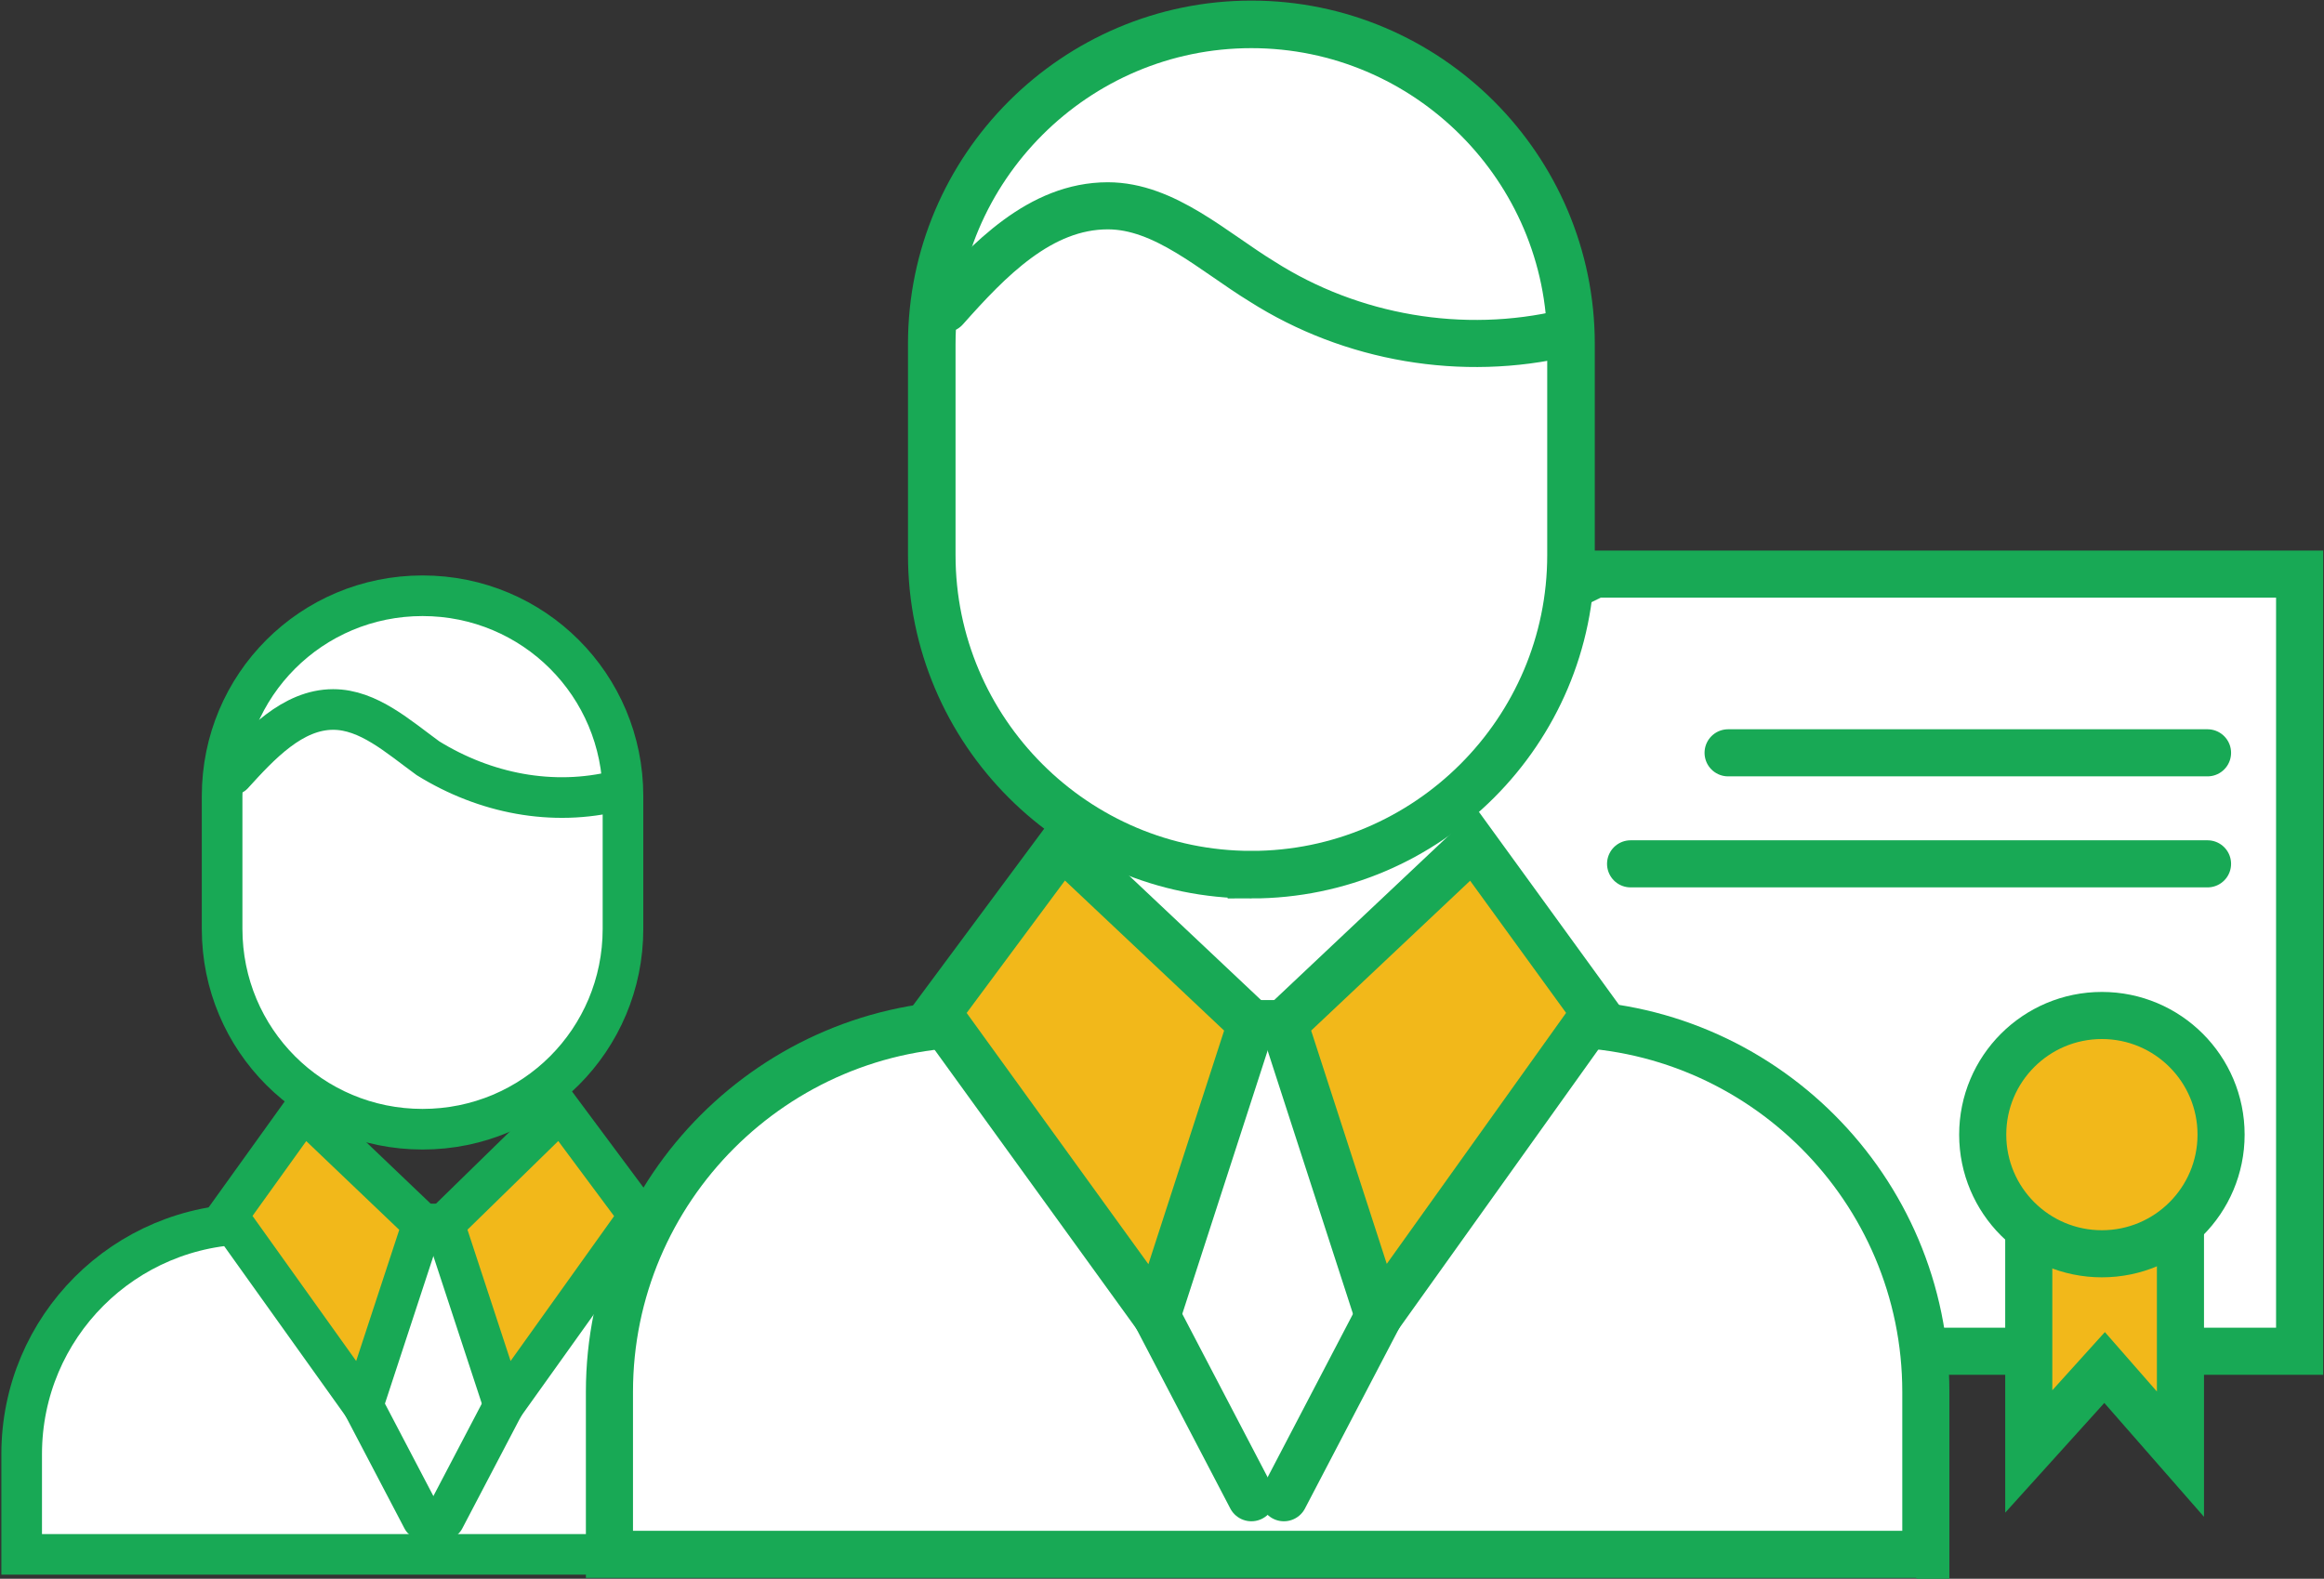 <svg version="1.1" id="Layer_2" xmlns="http://www.w3.org/2000/svg" x="0" y="0" viewBox="0 0 85.8 58.3" style="enable-background:new 0 0 85.8 58.3" xml:space="preserve"><rect x="0" y="0" width="85.8" height="58.3" fill="#333333" stroke="none"/><style>.st0{fill:#fff;stroke:#18a955;stroke-linecap:round;stroke-miterlimit:10}.st0,.st1,.st2{stroke-width:1.5}.st1,.st2,.st3,.st5,.st6,.st7{stroke:#18a955;stroke-linecap:round;stroke-miterlimit:10}.st1{fill:#f2b81a}.st2{fill:none}.st3{fill:#fff;stroke-width:1.739}.st5,.st6{fill:#f2b81a;stroke-width:1.756}.st6{fill:none}.st7{fill:#f2b81a;stroke-width:1.739}</style><path class="st0" d="M31.2 57.4v-3.7c0-4.7-3.8-8.5-8.5-8.5H9.3C4.6 45.2.8 49 .8 53.7v3.7h30.4z"/><path class="st1" d="m11.2 41 4.4 4.2-2.2 6.7-5-7z"/><path class="st2" d="m15.6 56.1-2.2-4.2"/><path class="st1" d="m20.7 41-4.3 4.2 2.2 6.7 5-7z"/><path class="st2" d="m16.4 56.1 2.2-4.2"/><path class="st0" d="M15.6 41.7h0c-4.1 0-7.4-3.3-7.4-7.4v-4.9c0-4.1 3.3-7.4 7.4-7.4h0c4.1 0 7.4 3.3 7.4 7.4v4.9c0 4.1-3.3 7.4-7.4 7.4z"/><path class="st0" d="M8.6 28.6c1-1.1 2.2-2.4 3.7-2.4 1.3 0 2.4 1 3.5 1.8 2.1 1.3 4.6 1.8 7 1.2"/><path class="st3" d="M58.9 21.2h26v28.7H39.8V30.5z"/><path d="M71.1 57.4v-6c0-7.5-6.1-13.6-13.6-13.6H36.1c-7.5 0-13.6 6.1-13.6 13.6v6h48.6z" style="fill:#fff;stroke:#18a955;stroke-width:1.739;stroke-linecap:round;stroke-miterlimit:10"/><path class="st5" d="m39.2 31.2 7 6.6-3.5 10.8-8.1-11.2z"/><path class="st6" d="m46.2 55.3-3.5-6.7"/><path class="st5" d="m54.4 31.2-7 6.6 3.5 10.8 8-11.2z"/><path class="st6" d="m47.4 55.3 3.5-6.7"/><path class="st7" d="M74.9 45.2v8.4l2.8-3.1 2.8 3.2v-8.8"/><circle class="st7" cx="77.6" cy="41.9" r="4.4"/><path class="st3" d="M63.8 27.8h17.7m-21.3 4.1h21.3"/><path d="M46.2 32.3h0c-6.5 0-11.8-5.3-11.8-11.8v-7.8C34.4 6.2 39.7.9 46.2.9h0C52.7.9 58 6.2 58 12.7v7.8c0 6.5-5.3 11.8-11.8 11.8z" style="fill:#fff;stroke:#18a955;stroke-width:1.756;stroke-linecap:round;stroke-miterlimit:10"/><path class="st3" d="M34.9 11.4c1.6-1.8 3.5-3.8 6-3.8 2.1 0 3.9 1.7 5.7 2.8 3.3 2.1 7.4 2.8 11.2 1.9"/></svg>